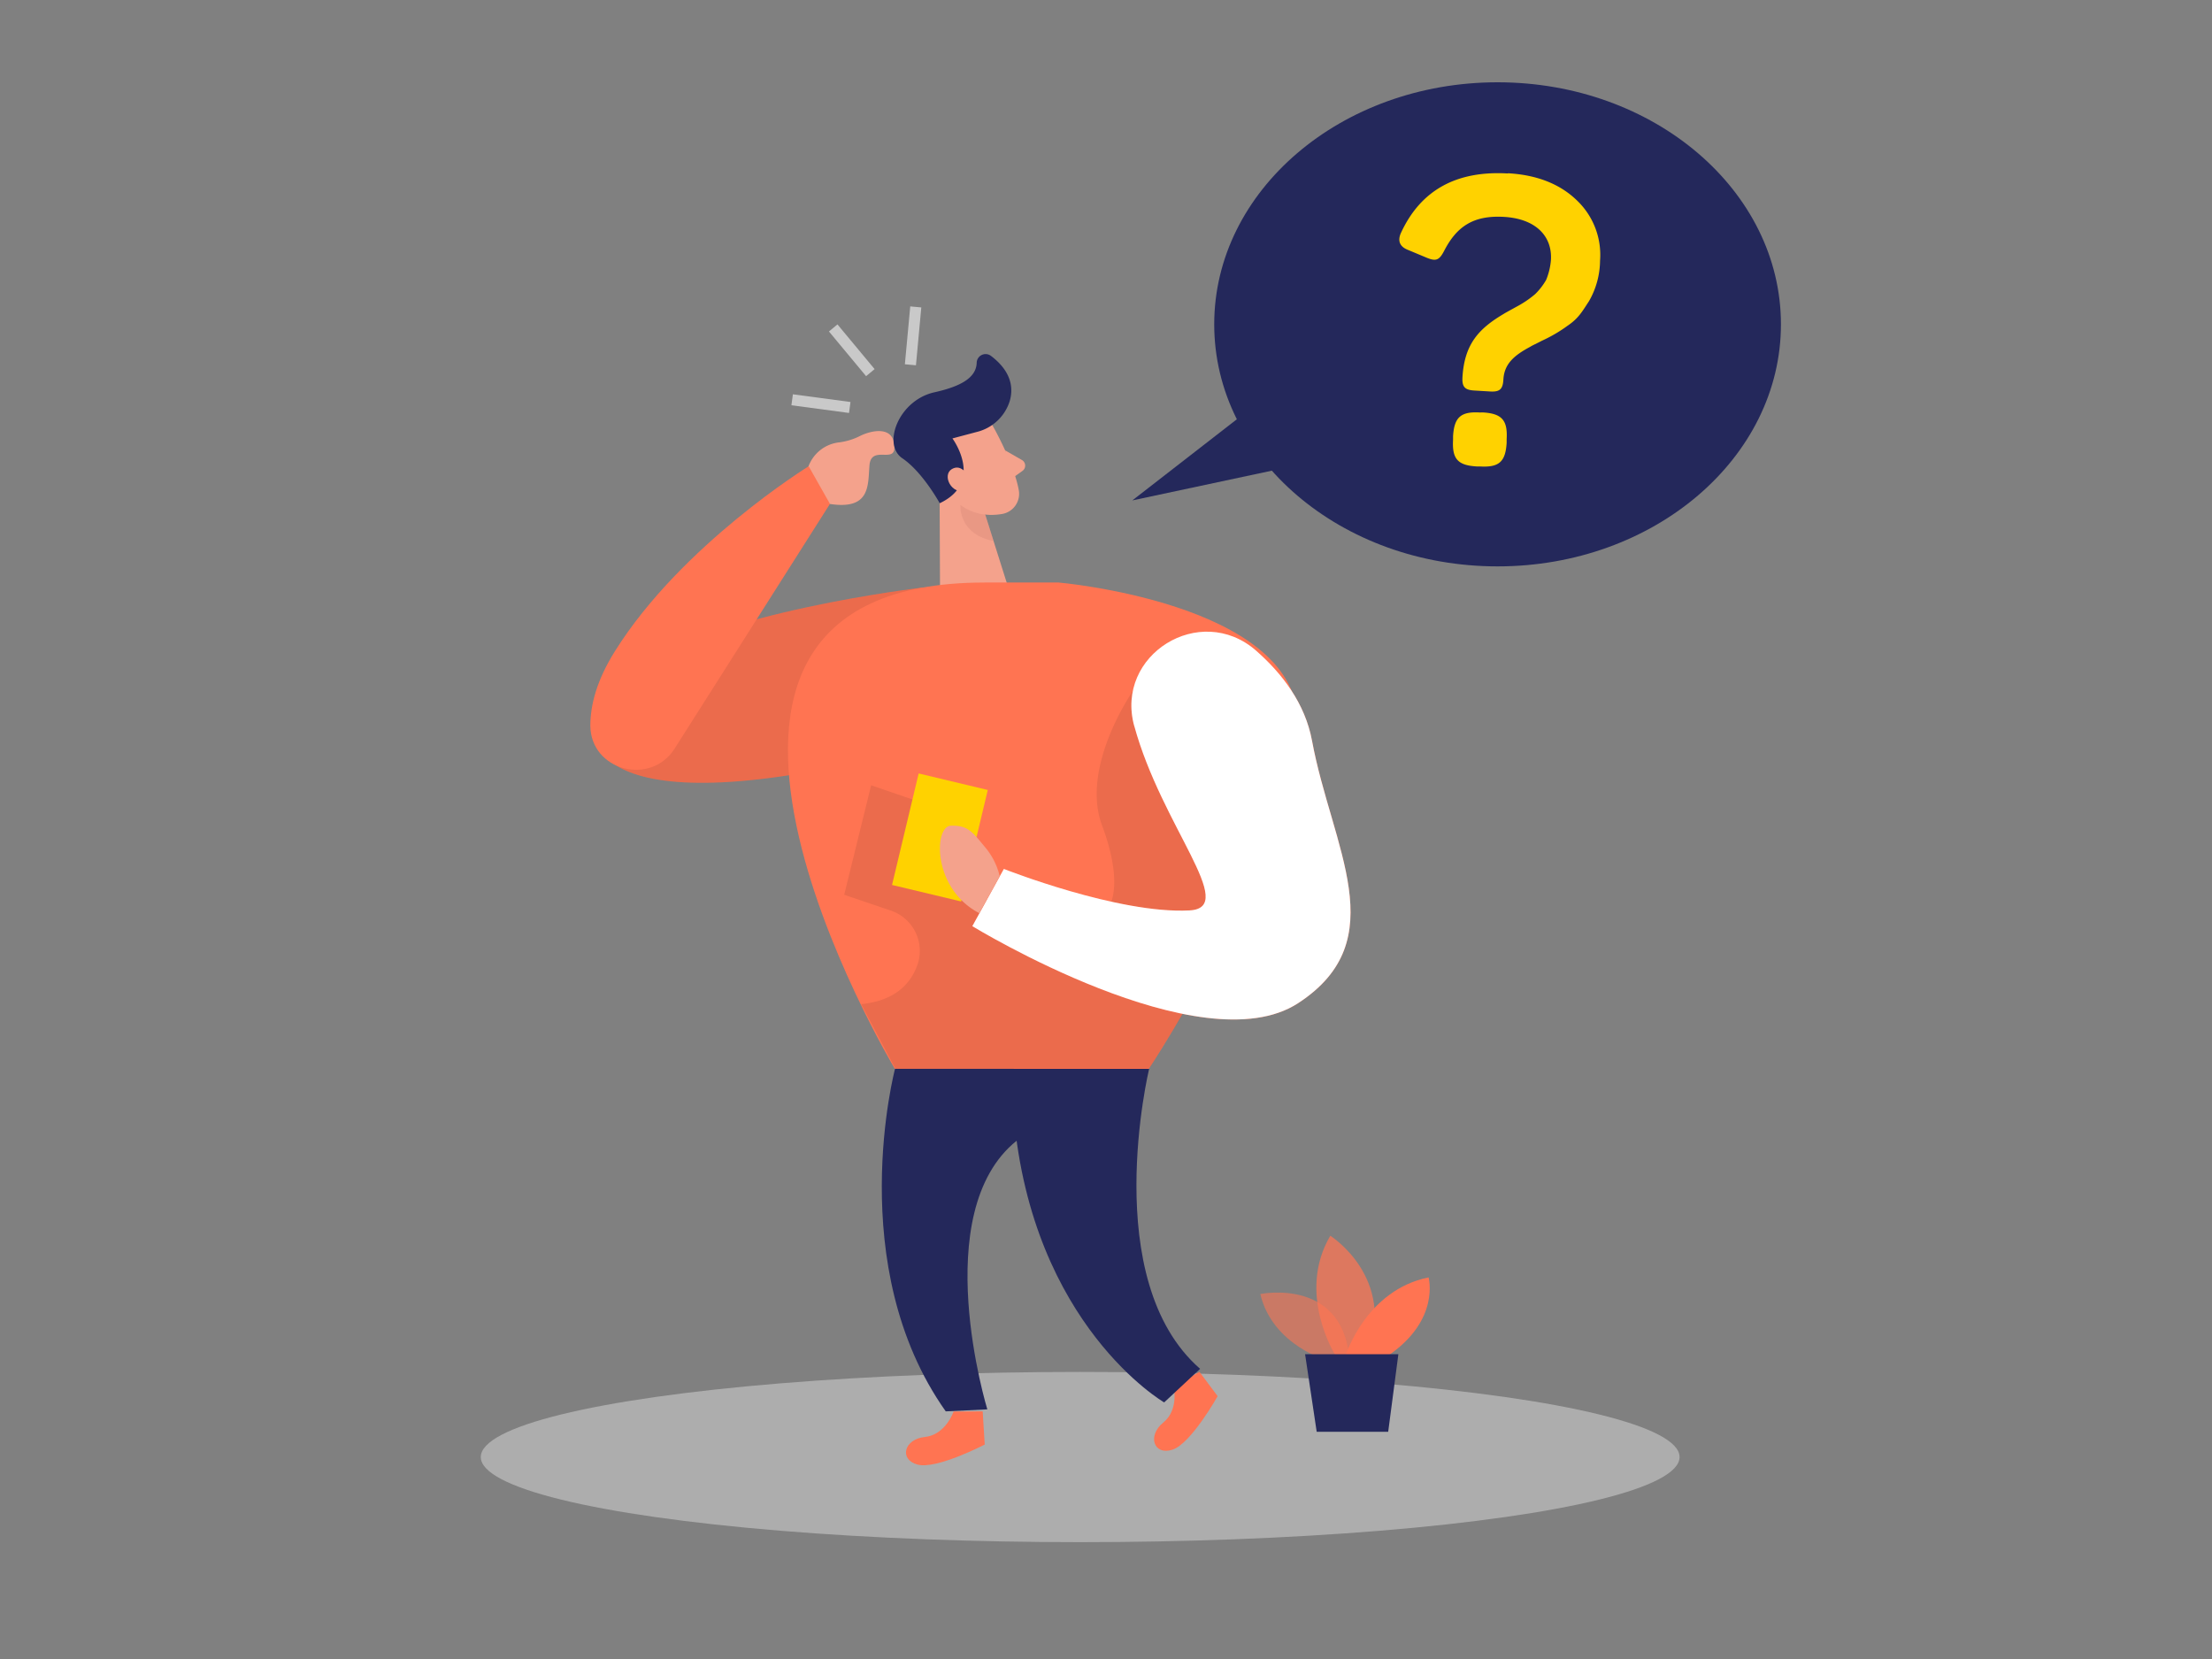 <svg xmlns="http://www.w3.org/2000/svg" xmlns:xlink="http://www.w3.org/1999/xlink" viewBox="0 0 400 300"><rect x="0" y="0" width="400" height="300" fill="#808080" stroke="none"/><style><![CDATA[.B{fill:#ff7452}.C{fill:#24285b}.D{fill:#f4a28c}]]></style><path d="M166.85 106.25s-38.25 4.46-51.9 14.9-11 26.46 33.47 18.05 18.43-32.96 18.43-32.96z" class="B"/><path d="M166.85 106.25s-38.25 4.46-51.9 14.9-11 26.46 33.47 18.05 18.43-32.96 18.43-32.96z" opacity=".08"/><path d="M151.7 80a11.5 11.5 0 0 0 3.83-1.17c2-1 6.3-2 6.2 2.2-.06 2.67-4.2-.5-4.5 3.1s.23 8.13-7.18 7c-6.76-1.08-4.88-10.3 1.63-11.13z" class="D"/><ellipse cx="270.81" cy="58.65" rx="51.24" ry="43.77" class="C"/><ellipse cx="195.33" cy="263.48" rx="108.39" ry="15.39" fill="#e6e6e6" opacity=".45"/><g class="B"><path d="M240.27 246.12S230.13 243.4 227.9 234c0 0 15.68-3.24 16.2 13z" opacity=".58"/><path d="M241.5 245.1s-7.12-11.15-.94-21.64c0 0 12 7.53 6.72 21.64z" opacity=".73"/><path d="M243.33 245.1s3.7-11.83 15-14.1c0 0 2.15 7.66-7.26 14.1z"/></g><path d="M236 244.88l2.1 14.03h12.93l1.84-14.03H236z" class="C"/><path d="M172.44 255.25s-1.43 4.22-5.2 4.6-4.72 4.1-1.3 5 12.13-3.63 12.13-3.63l-.37-6zm39.76-4.7s1.1 4.32-1.85 6.7-1.7 6 1.67 4.9 8.17-9.68 8.17-9.68l-3.28-4.38z" class="B"/><g class="D"><path d="M179.68 77.3s3.64 6.4 4.55 11.34a3.7 3.7 0 0 1-3 4.3c-2.5.42-6 .27-8.36-2.92l-4.67-4.92a6.62 6.62 0 0 1-.3-7.63c2.53-4.47 9.76-4.18 11.78-.17z"/><path d="M169.9 86.18l.1 24.1 13.28-1-5.27-16.7-8.1-6.4zm11.87-4.73l3 1.72a1.17 1.17 0 0 1 .1 2l-2.33 1.66z"/></g><path d="M178.17,93.05a9,9,0,0,1-4.49-1.74s-.46,5.26,6,6.52Z" fill="#ce8172" opacity=".3"/><path d="M272.68 31.33c5.34.3 9.53 2 12.57 5a13.59 13.59 0 0 1 4.09 10.81 14.92 14.92 0 0 1-2 7.32c-1.26 1.92-1.9 3.1-3.84 4.42a26.56 26.56 0 0 1-4.66 2.73c-1.1.57-1.84.9-2.13 1.1-3 1.6-4.7 3.15-4.85 5.93-.1 1.78-.7 2.25-2.4 2.15l-2.85-.17c-1.7-.1-2.25-.63-2.15-2.4.36-6.06 3-8.83 7.53-11.5-.07 0 2.9-1.6 3-1.68a17.91 17.91 0 0 0 2.61-1.85 11.58 11.58 0 0 0 2-2.59 12 12 0 0 0 .86-3.6c.25-4.34-2.8-7.45-8.48-7.78-5.5-.32-8.53 1.7-10.8 6.08-.9 1.74-1.47 2-3.15 1.32l-3.35-1.4c-1.6-.6-2-1.7-1.32-3.15q5.34-11.52 19.32-10.7zm-4.53 43.25c3.42.2 4.5 1.4 4.3 4.82v.65c-.2 3.48-1.4 4.5-4.82 4.3h-.57c-3.42-.2-4.5-1.33-4.3-4.82v-.64c.2-3.42 1.4-4.5 4.82-4.3z" fill="#ffd200"/><path d="M178.06 105.33h13.3s42.63 3.67 43.3 24.75-26.9 63.2-26.9 63.2h-45.94s-52.85-87.94 16.2-87.94z" class="B"/><path d="M204.9 124.9s-9.62 13.72-5.6 24.4 5.8 27.8-25.17 11.22l-4.5-14.36-12.1-4.16-4.87 19.8 8.34 2.83a7.7 7.7 0 0 1 5 9.55c-1.1 3.4-3.85 6.76-10.27 7.4l6.17 11.63h45.94l6.1-9.9 16.74-36.77z" opacity=".08"/><path d="M169.93 91s-3.08-5.64-6.76-8.13-.67-10.5 5.8-11.93c4.84-1.08 7.6-2.67 7.65-5.4a1.61 1.61 0 0 1 2.57-1.19c2.22 1.67 4.5 4.4 3.4 8.18a8.31 8.31 0 0 1-6 5.59l-4.36 1.16s5.84 7.87-2.3 11.72z" class="C"/><path d="M175.2 86.28s-1.23-2.55-3.07-1.46-.1 4.78 2.7 3.92z" class="D"/><path d="M230.06 70.85l-25.3 19.64 31.9-6.8-6.62-12.85z" class="C"/><use xlink:href="#B" class="B"/><path fill="#ffd200" d="M166.123 139.866l12.5 2.985-4.815 20.163-12.5-2.985z"/><use xlink:href="#B" fill="#fff" opacity=".3"/><path d="M180.78 158.44a12.71 12.71 0 0 0-2.72-5.33c-2.24-2.68-3-3.87-6.1-3.8s-3.4 11.4 5.13 15.82z" class="D"/><path d="M207.8 193.27s-9.2 38.2 9.22 54.26l-6.5 6.07s-23.88-13.86-27.2-51.94z" class="C"/><path d="M146.24 84.32l3.84 6.8L122 135.36c-4.34 6.83-15.15 4-15.25-4.1 0-3.73 1.13-8.22 4.46-13.52 12.06-19.26 35.03-33.43 35.03-33.43z" class="B"/><path d="M143.114 73.283l.265-1.982 10.417 1.394-.265 1.982zM149.9 59.94l1.538-1.278 6.718 8.083-1.538 1.278zm13.732 5.932l.97-10.465 2 .185-.97 10.465z" fill="#c9c9c9"/><path d="M161.85 193.27s-9.44 35.66 9.17 61.95l7.52-.36s-10.9-35.57 5.3-48.58l24-13z" class="C"/><defs ><path id="B" d="M205.1 131.27c-3.52-12.86 11.9-22.43 22-13.65 4.8 4.2 8.9 9.6 10.15 16.3 3.57 19.28 15 36.06-2.5 47.48s-58.92-13.92-58.92-13.92l5.7-10.35s20.73 8.2 33.6 7.5c8.87-.5-5.05-15.2-10.02-33.36z"/></defs></svg>